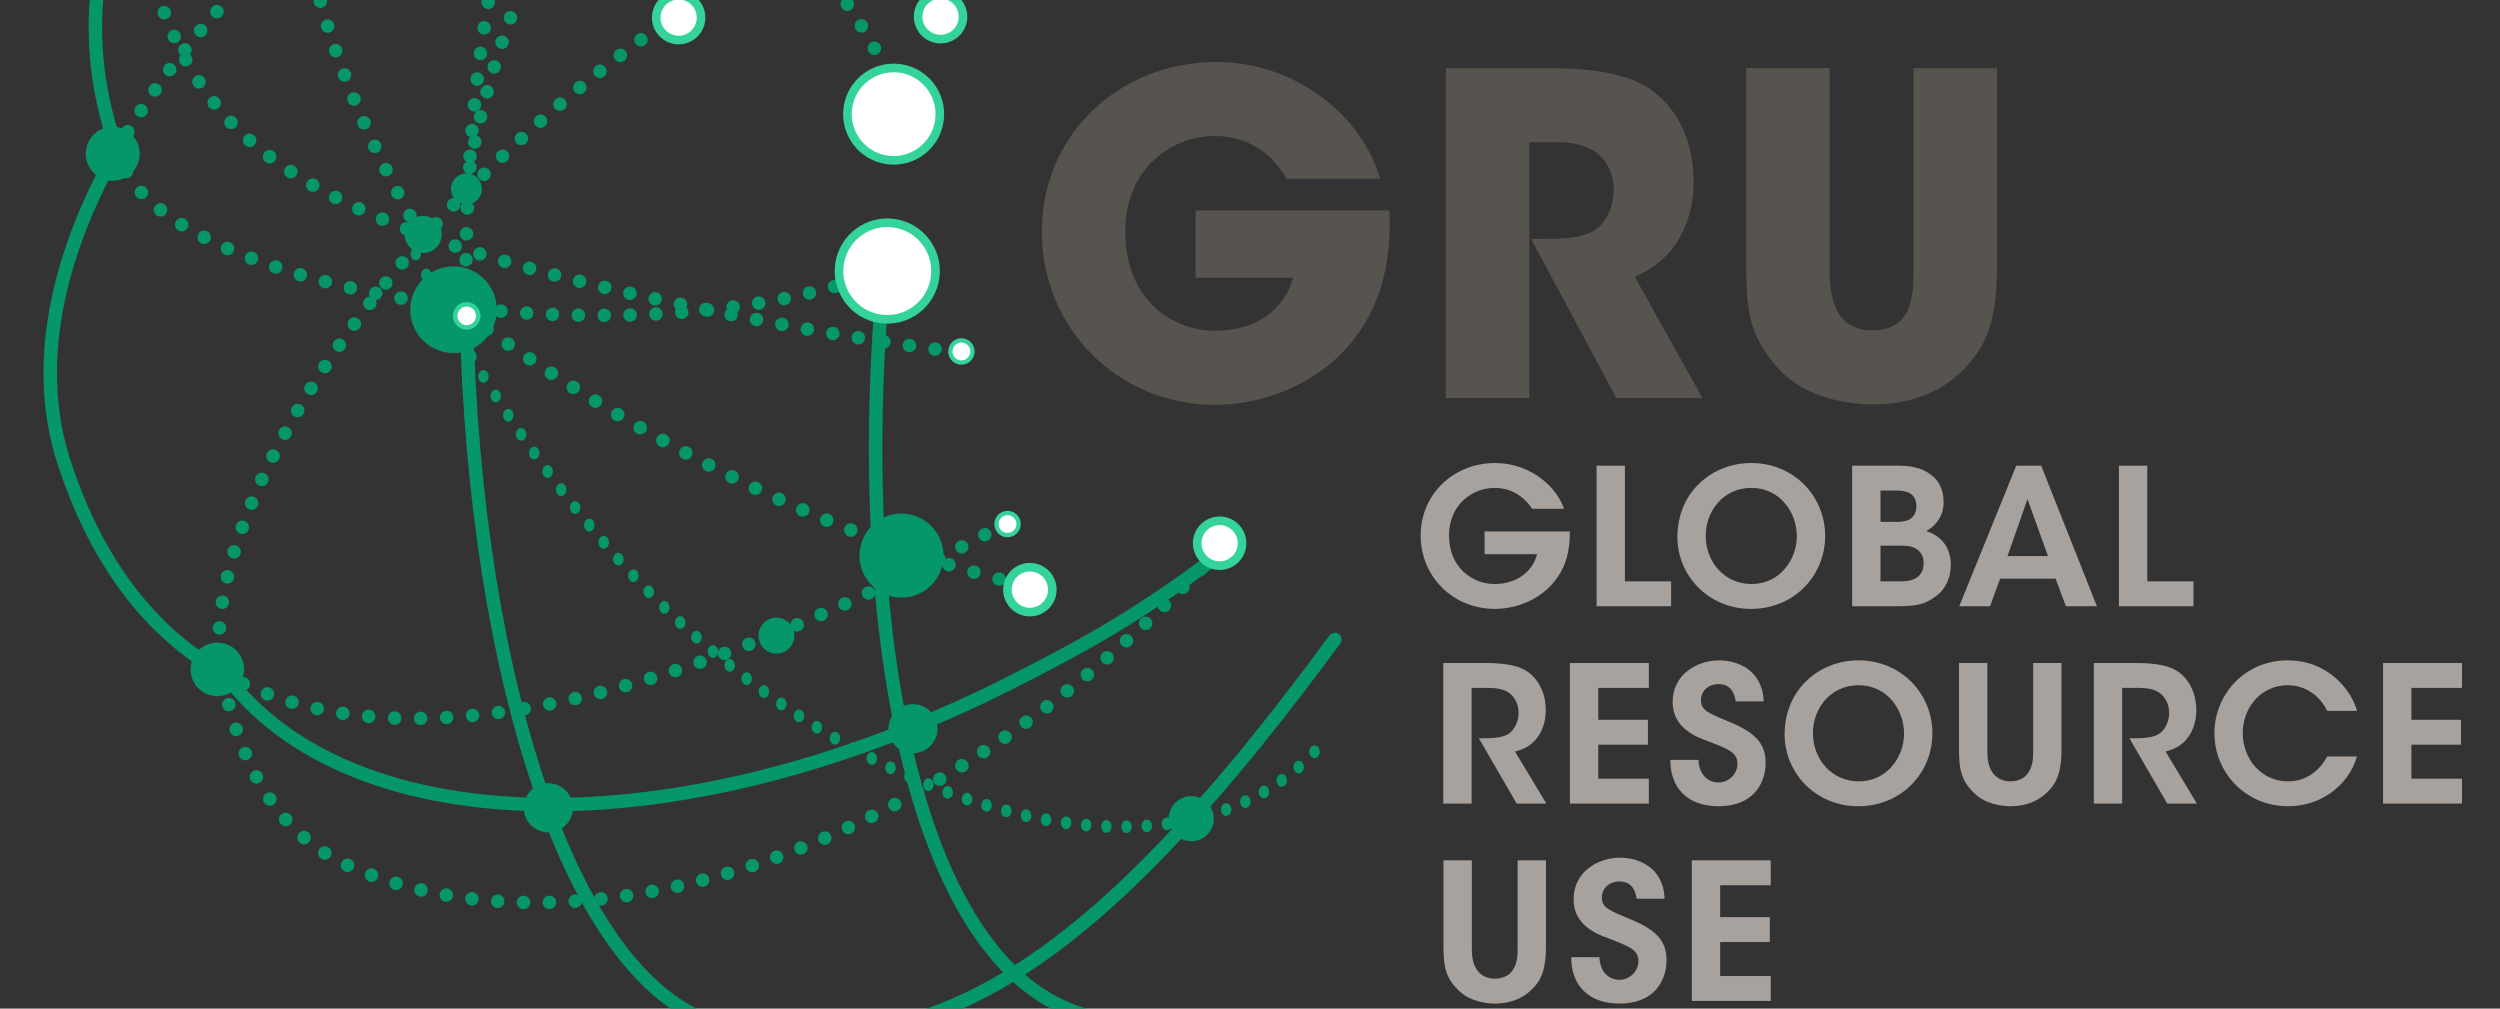 <?xml version="1.0" encoding="UTF-8" standalone="no"?>
<!DOCTYPE svg PUBLIC "-//W3C//DTD SVG 1.1//EN" "http://www.w3.org/Graphics/SVG/1.1/DTD/svg11.dtd">
<svg width="100%" height="100%" viewBox="0 0 580 234" version="1.1" xmlns="http://www.w3.org/2000/svg" xmlns:xlink="http://www.w3.org/1999/xlink" xml:space="preserve" xmlns:serif="http://www.serif.com/" style="fill-rule:evenodd;clip-rule:evenodd;stroke-linecap:round;stroke-linejoin:round;">
    <rect x="0" y="0" width="580" height="234" fill="#333333" stroke="none"/>
    <g transform="matrix(1,0,0,1,0,-156)">
        <g id="Artboard1" transform="matrix(0.923,0,0,0.968,-59.826,-34.372)">
            <rect x="64.784" y="35.517" width="627.29" height="421.501" style="fill:none;"/>
            <g id="Ebene-5" serif:id="Ebene 5" transform="matrix(4.512,0,0,4.305,-26.012,-15.025)">
                <g transform="matrix(-0.984,-0.181,-0.181,0.984,71.769,105.776)">
                    <clipPath id="_clip1">
                        <path d="M82.278,-110.901L-180.53,-120.934L-185.604,11.969L77.205,22.002L82.278,-110.901Z" clip-rule="nonzero"/>
                    </clipPath>
                    <g clip-path="url(#_clip1)">
                        <path d="M33.297,-40.865C41.382,-28.891 44.247,-17.165 42.048,-11.614C40.718,-8.254 38.249,-3.7 33.297,-2.461C22.471,0.252 6.205,-5.382 -7.043,-22.452C-8.591,-24.447 -10.104,-26.604 -11.556,-28.871" style="fill:none;fill-rule:nonzero;stroke:rgb(5,150,105);stroke-width:0.75px;stroke-dasharray:0,1.44;"/>
                    </g>
                </g>
                <g transform="matrix(0.99,0.143,-0.143,0.99,55.512,60.883)">
                    <path d="M0,-10.444C-0.478,-9.991 -0.945,-9.536 -1.401,-9.081C-4.36,-6.122 -6.961,-3.059 -9.202,0" style="fill:none;fill-rule:nonzero;stroke:rgb(5,150,105);stroke-width:0.75px;stroke-dasharray:0,1.44;"/>
                </g>
                <g transform="matrix(0.99,0.143,-0.143,0.99,51.03,89.754)">
                    <path d="M0,4.053C3.327,10.33 7.333,14.582 11.685,15.018L13.301,15.018C24.883,15.196 32.831,6.535 42.295,-11.143" style="fill:none;fill-rule:nonzero;stroke:rgb(5,150,105);stroke-width:0.75px;"/>
                </g>
                <g transform="matrix(0.16,0.987,0.987,-0.16,60.407,74.323)">
                    <clipPath id="_clip2">
                        <path d="M-99.206,-34.132L-20.538,216.827L106.373,177.044L27.705,-73.915L-99.206,-34.132Z" clip-rule="nonzero"/>
                    </clipPath>
                    <g clip-path="url(#_clip2)">
                        <path d="M-9.498,-12.931C0.019,-14.268 9.872,-14.368 17.605,-12.931" style="fill:none;fill-rule:nonzero;stroke:rgb(5,150,105);stroke-width:0.75px;stroke-linecap:butt;"/>
                    </g>
                </g>
                <g transform="matrix(0.365,-0.931,-0.931,-0.365,66.835,12.019)">
                    <clipPath id="_clip3">
                        <path d="M7.703,63.105L67.598,-192.984L-61.907,-223.273L-121.802,32.816L7.703,63.105Z" clip-rule="nonzero"/>
                    </clipPath>
                    <g clip-path="url(#_clip3)">
                        <path d="M-2.237,-39.132C-2.237,-39.132 -0.857,-36.198 1.448,-29.212C3.754,-22.224 2.155,-14.065 -2.237,-7.473C-9.145,2.891 -20.406,9.587 -43.973,4.076C-48.744,2.961 -53.804,1.287 -58.756,-0.772" style="fill:none;fill-rule:nonzero;stroke:rgb(5,150,105);stroke-width:0.75px;stroke-dasharray:0,1.44;"/>
                    </g>
                </g>
                <g transform="matrix(-0.931,-0.366,-0.366,0.931,61.402,70.801)">
                    <clipPath id="_clip4">
                        <path d="M79.541,-64.346L-176.494,-124.472L-206.9,5.005L49.135,65.132L79.541,-64.346Z" clip-rule="nonzero"/>
                    </clipPath>
                    <g clip-path="url(#_clip4)">
                        <path d="M39.43,-28.983C41.143,-27.999 42.369,-26.484 42.962,-24.319C44.611,-18.299 43.431,-15.125 39.43,-9.982C32.892,-1.576 26.658,1.273 -2.259,-4.434C-4.798,-4.936 -8.01,-5.66 -10.63,-6.342" style="fill:none;fill-rule:nonzero;stroke:rgb(5,150,105);stroke-width:0.75px;stroke-dasharray:0,1.44;"/>
                    </g>
                </g>
                <g transform="matrix(-0.689,-0.725,-0.725,0.689,61.404,35.306)">
                    <clipPath id="_clip5">
                        <path d="M73.563,-0.219L-133.025,-162.978L-215.333,-58.506L-8.745,104.253L73.563,-0.219Z" clip-rule="nonzero"/>
                    </clipPath>
                    <g clip-path="url(#_clip5)">
                        <path d="M-19.864,6.885C-11.424,3.765 -5.322,5.382 2.386,6.885" style="fill:none;fill-rule:nonzero;stroke:rgb(5,150,105);stroke-width:0.75px;stroke-dasharray:0,1.44;"/>
                    </g>
                </g>
                <g transform="matrix(0.99,0.143,-0.143,0.99,43.467,62.07)">
                    <path d="M0,0L0,0" style="fill:none;fill-rule:nonzero;stroke:rgb(111,191,84);stroke-width:0.75px;"/>
                </g>
                <g transform="matrix(0.813,0.143,-0.117,0.99,39.925,91.802)">
                    <path d="M0,-28.78C4.307,-23.467 9.665,-18.373 15.575,-14.235C32.963,-2.061 56.331,0 64.608,-10.473" style="fill:none;fill-rule:nonzero;stroke:rgb(5,150,105);stroke-width:0.71px;stroke-dasharray:0,1.37;"/>
                </g>
                <g transform="matrix(0.351,0.936,0.936,-0.351,46.206,46.641)">
                    <clipPath id="_clip6">
                        <path d="M-73.082,-10.323L53.518,220.201L170.095,156.179L43.494,-74.345L-73.082,-10.323Z" clip-rule="nonzero"/>
                    </clipPath>
                    <g clip-path="url(#_clip6)">
                        <path d="M-4.722,-7.98C0.352,-9.094 6.728,-9.065 13.487,-7.98" style="fill:none;fill-rule:nonzero;stroke:rgb(5,150,105);stroke-width:0.75px;stroke-dasharray:0,1.44;"/>
                    </g>
                </g>
                <g transform="matrix(0.99,0.143,-0.143,0.99,71.562,41.47)">
                    <path d="M0,-2.821C-7.105,-11.269 -29.855,-8.954 -33.242,-3.038C-34.945,-0.063 -34.946,3.952 -33.624,8.448" style="fill:none;fill-rule:nonzero;stroke:rgb(5,150,105);stroke-width:0.75px;stroke-linecap:butt;"/>
                </g>
                <g transform="matrix(-0.285,-0.959,-0.959,0.285,91.752,70.924)">
                    <clipPath id="_clip7">
                        <path d="M108.426,52.159L-1.739,-186.656L-122.508,-130.946L-12.344,107.87L108.426,52.159Z" clip-rule="nonzero"/>
                    </clipPath>
                    <g clip-path="url(#_clip7)">
                        <path d="M-30.661,19.622C-26.202,29.294 -5.91,26.99 12.559,19.622" style="fill:none;fill-rule:nonzero;stroke:rgb(5,150,105);stroke-width:0.75px;"/>
                    </g>
                </g>
                <g transform="matrix(0.99,0.143,-0.143,0.99,44.935,65.762)">
                    <path d="M0,0L0,0" style="fill:none;fill-rule:nonzero;stroke:rgb(111,191,84);stroke-width:0.75px;"/>
                </g>
                <g transform="matrix(0.99,0.143,-0.143,0.99,44.595,76.994)">
                    <path d="M0,-10.464C8.399,-5.913 18.284,-2.286 27.264,-0.703C28.945,-0.405 30.611,-0.173 32.256,0" style="fill:none;fill-rule:nonzero;stroke:rgb(5,150,105);stroke-width:0.75px;stroke-dasharray:0,1.45;"/>
                </g>
                <g transform="matrix(0.99,0.143,-0.143,0.99,77.224,81.782)">
                    <path d="M0,0L0,0" style="fill:none;fill-rule:nonzero;stroke:rgb(111,191,84);stroke-width:0.75px;"/>
                </g>
                <g transform="matrix(0.99,0.143,-0.143,0.99,72.192,49.467)">
                    <path d="M0,0L0,0" style="fill:none;fill-rule:nonzero;stroke:rgb(111,191,84);stroke-width:0.75px;"/>
                </g>
                <g transform="matrix(0.363,-0.932,-0.932,-0.363,60.92,55.32)">
                    <clipPath id="_clip8">
                        <path d="M50.302,73.305L109.77,-182.883L-19.786,-212.956L-79.254,43.232L50.302,73.305Z" clip-rule="nonzero"/>
                    </clipPath>
                    <g clip-path="url(#_clip8)">
                        <path d="M-9.667,12.168C-2.064,13.933 6.856,13.688 15.316,12.168" style="fill:none;fill-rule:nonzero;stroke:rgb(5,150,105);stroke-width:0.75px;stroke-dasharray:0,1.44;"/>
                    </g>
                </g>
                <g transform="matrix(0.99,0.143,-0.143,0.99,33.551,12.75)">
                    <path d="M0,46.028C-5.568,36.503 -1.952,26.684 3.033,18.162C8.366,9.049 16.826,0 27.171,0.507C34.076,0.845 36.777,3.517 38.799,9.135" style="fill:none;fill-rule:nonzero;stroke:rgb(5,150,105);stroke-width:0.75px;stroke-linecap:butt;"/>
                </g>
                <g transform="matrix(-0.91,-0.414,-0.414,0.91,28.38,56.092)">
                    <clipPath id="_clip9">
                        <path d="M46.669,-60.353L-205.846,-133.872L-243.025,-6.174L9.49,67.344L46.669,-60.353Z" clip-rule="nonzero"/>
                    </clipPath>
                    <g clip-path="url(#_clip9)">
                        <path d="M-18.228,2.6C-10.001,4.93 -2.412,5.237 0.371,2.6" style="fill:none;fill-rule:nonzero;stroke:rgb(5,150,105);stroke-width:0.75px;stroke-dasharray:0,1.44;"/>
                    </g>
                </g>
                <g transform="matrix(-0.998,0.07,0.07,0.998,44.37,68.739)">
                    <clipPath id="_clip10">
                        <path d="M27.346,-89.028L-229.694,-33.354L-201.539,96.632L55.5,40.957L27.346,-89.028Z" clip-rule="nonzero"/>
                    </clipPath>
                    <g clip-path="url(#_clip10)">
                        <path d="M-25.227,-2.76C-17.932,-0.498 -8.062,-0.891 0.283,-2.76" style="fill:none;fill-rule:nonzero;stroke:rgb(5,150,105);stroke-width:0.75px;stroke-dasharray:0,1.44;"/>
                    </g>
                </g>
                <g transform="matrix(0.99,0.143,-0.143,0.99,26.551,57.699)">
                    <path d="M0,0L0,0" style="fill:none;fill-rule:nonzero;stroke:rgb(111,191,84);stroke-width:0.75px;"/>
                </g>
                <g transform="matrix(0.643,-0.766,-0.766,-0.643,34.172,57.84)">
                    <clipPath id="_clip11">
                        <path d="M43.224,66.716L181.827,-156.797L68.796,-226.889L-69.807,-3.376L43.224,66.716Z" clip-rule="nonzero"/>
                    </clipPath>
                    <g clip-path="url(#_clip11)">
                        <path d="M-3.429,6.161C1.035,6.848 5.989,6.835 11.07,6.161" style="fill:none;fill-rule:nonzero;stroke:rgb(5,150,105);stroke-width:0.75px;stroke-dasharray:0,1.39;"/>
                    </g>
                </g>
                <g transform="matrix(0.99,0.143,-0.143,0.99,36.386,59.12)">
                    <path d="M0,27.741C-4.065,26.114 -7.62,22.864 -10.309,17.412C-12.751,12.459 -12.363,6.318 -9.937,0" style="fill:none;fill-rule:nonzero;stroke:rgb(5,150,105);stroke-width:0.75px;"/>
                </g>
                <g transform="matrix(0.99,0.143,-0.143,0.99,76.276,78.243)">
                    <path d="M0,0L0,0" style="fill:none;fill-rule:nonzero;stroke:rgb(111,191,84);stroke-width:0.75px;"/>
                </g>
                <g transform="matrix(-0.982,0.187,0.187,0.982,35.595,97.783)">
                    <clipPath id="_clip12">
                        <path d="M2.561,-118.526L-246.085,-32.83L-202.748,92.912L45.898,7.215L2.561,-118.526Z" clip-rule="nonzero"/>
                    </clipPath>
                    <g clip-path="url(#_clip12)">
                        <path d="M-42.24,-11.142C-28.515,-6.873 -9.698,-3.089 0.464,-11.142" style="fill:none;fill-rule:nonzero;stroke:rgb(5,150,105);stroke-width:0.75px;stroke-dasharray:0,1.45;"/>
                    </g>
                </g>
                <g transform="matrix(0.99,0.143,-0.143,0.99,32.417,86.576)">
                    <path d="M0,0L0,0" style="fill:none;fill-rule:nonzero;stroke:rgb(111,191,84);stroke-width:0.75px;"/>
                </g>
                <g transform="matrix(0.99,0.143,-0.143,0.99,32.575,81.489)">
                    <path d="M0,4.235C7.634,13.465 26.427,11.807 44.127,-0.585C48.268,-3.484 50.645,-5.339 54.581,-9.23" style="fill:none;fill-rule:nonzero;stroke:rgb(5,150,105);stroke-width:0.75px;"/>
                </g>
                <g transform="matrix(0.143,-0.99,-0.99,-0.143,72.706,48.865)">
                    <path d="M-1.249,-1.249C-1.939,-1.249 -2.498,-0.69 -2.498,0C-2.498,0.689 -1.939,1.249 -1.249,1.249C-0.561,1.249 0,0.689 0,0C0,-0.69 -0.561,-1.249 -1.249,-1.249" style="fill:white;fill-rule:nonzero;"/>
                </g>
                <g transform="matrix(0.143,-0.99,-0.99,-0.143,72.706,48.865)">
                    <circle cx="-1.249" cy="0" r="1.249" style="fill:none;stroke:rgb(52,211,153);stroke-width:0.48px;stroke-linecap:butt;stroke-linejoin:miter;stroke-miterlimit:10;"/>
                </g>
                <g transform="matrix(0.143,-0.99,-0.99,-0.143,58.115,48.919)">
                    <path d="M-1.248,-1.248C-1.936,-1.248 -2.496,-0.69 -2.496,-0.001C-2.496,0.69 -1.936,1.248 -1.248,1.248C-0.559,1.248 0,0.69 0,-0.001C0,-0.69 -0.559,-1.248 -1.248,-1.248" style="fill:white;fill-rule:nonzero;"/>
                </g>
                <g transform="matrix(0.143,-0.99,-0.99,-0.143,58.115,48.919)">
                    <circle cx="-1.248" cy="0" r="1.248" style="fill:none;stroke:rgb(52,211,153);stroke-width:0.48px;stroke-linecap:butt;stroke-linejoin:miter;stroke-miterlimit:10;"/>
                </g>
                <g transform="matrix(0.143,-0.99,-0.99,-0.143,69.943,61.601)">
                    <path d="M-2.688,-2.687C-4.171,-2.687 -5.375,-1.484 -5.375,0.001C-5.375,1.485 -4.171,2.688 -2.688,2.688C-1.203,2.688 0,1.485 0,0.001C0,-1.484 -1.203,-2.687 -2.688,-2.687" style="fill:white;fill-rule:nonzero;"/>
                </g>
                <g transform="matrix(0.143,-0.99,-0.99,-0.143,69.943,61.601)">
                    <circle cx="-2.688" cy="0" r="2.688" style="fill:none;stroke:rgb(52,211,153);stroke-width:0.48px;stroke-linecap:butt;stroke-linejoin:miter;stroke-miterlimit:10;"/>
                </g>
                <g transform="matrix(0.143,-0.99,-0.99,-0.143,77.684,80.764)">
                    <path d="M-1.251,-1.247C-1.939,-1.247 -2.498,-0.688 -2.498,0.002C-2.498,0.691 -1.939,1.251 -1.251,1.251C-0.56,1.251 0,0.691 0,0.002C0,-0.688 -0.56,-1.247 -1.251,-1.247" style="fill:white;fill-rule:nonzero;"/>
                </g>
                <g transform="matrix(0.143,-0.99,-0.99,-0.143,77.684,80.764)">
                    <circle cx="-1.249" cy="0.002" r="1.249" style="fill:none;stroke:rgb(52,211,153);stroke-width:0.48px;stroke-linecap:butt;stroke-linejoin:miter;stroke-miterlimit:10;"/>
                </g>
                <g transform="matrix(0.143,-0.99,-0.99,-0.143,88.251,78.179)">
                    <path d="M-1.248,-1.25C-1.937,-1.25 -2.497,-0.69 -2.497,-0.002C-2.497,0.688 -1.937,1.248 -1.248,1.248C-0.559,1.248 -0.001,0.688 -0.001,-0.002C-0.001,-0.69 -0.559,-1.25 -1.248,-1.25" style="fill:white;fill-rule:nonzero;stroke:rgb(5,150,105);stroke-width:0.24px;stroke-linecap:butt;stroke-miterlimit:2;"/>
                </g>
                <g transform="matrix(0.143,-0.99,-0.99,-0.143,88.251,78.179)">
                    <ellipse cx="-1.249" cy="-0.001" rx="1.248" ry="1.249" style="fill:none;stroke:rgb(52,211,153);stroke-width:0.48px;stroke-linecap:butt;stroke-linejoin:miter;stroke-miterlimit:10;"/>
                </g>
                <g transform="matrix(0.143,-0.99,-0.99,-0.143,70.281,52.981)">
                    <path d="M-2.573,-2.573C-3.993,-2.573 -5.144,-1.422 -5.144,-0.002C-5.144,1.42 -3.993,2.573 -2.573,2.573C-1.152,2.573 -0.002,1.42 -0.002,-0.002C-0.002,-1.422 -1.152,-2.573 -2.573,-2.573" style="fill:white;fill-rule:nonzero;"/>
                </g>
                <g transform="matrix(0.143,-0.99,-0.99,-0.143,70.281,52.981)">
                    <ellipse cx="-2.573" cy="0" rx="2.571" ry="2.573" style="fill:none;stroke:rgb(52,211,153);stroke-width:0.48px;stroke-linecap:butt;stroke-linejoin:miter;stroke-miterlimit:10;"/>
                </g>
                <g transform="matrix(0.143,-0.99,-0.99,-0.143,76.346,77.74)">
                    <path d="M-0.615,-0.615C-0.956,-0.615 -1.232,-0.341 -1.232,-0C-1.232,0.34 -0.956,0.615 -0.615,0.615C-0.276,0.615 0.001,0.34 0.001,-0C0.001,-0.341 -0.276,-0.615 -0.615,-0.615" style="fill:white;fill-rule:nonzero;"/>
                </g>
                <g transform="matrix(0.143,-0.99,-0.99,-0.143,76.346,77.74)">
                    <ellipse cx="-0.615" cy="0" rx="0.616" ry="0.615" style="fill:none;stroke:rgb(52,211,153);stroke-width:0.24px;stroke-linecap:butt;stroke-linejoin:miter;stroke-miterlimit:10;"/>
                </g>
                <g transform="matrix(0.143,-0.99,-0.99,-0.143,73.778,68.132)">
                    <path d="M-0.615,-0.615C-0.956,-0.615 -1.231,-0.341 -1.231,-0.001C-1.231,0.34 -0.956,0.615 -0.615,0.615C-0.276,0.615 0.001,0.34 0.001,-0.001C0.001,-0.341 -0.276,-0.615 -0.615,-0.615" style="fill:white;fill-rule:nonzero;"/>
                </g>
                <g transform="matrix(0.143,-0.99,-0.99,-0.143,73.778,68.132)">
                    <ellipse cx="-0.615" cy="0" rx="0.616" ry="0.615" style="fill:none;stroke:rgb(52,211,153);stroke-width:0.24px;stroke-linecap:butt;stroke-linejoin:miter;stroke-miterlimit:10;"/>
                </g>
                <g transform="matrix(-0.347,0.938,0.938,0.347,46.688,64.375)">
                    <clipPath id="_clip13">
                        <path d="M-64.996,-62.214L-120.009,194.968L10.049,222.788L65.062,-34.393L-64.996,-62.214Z" clip-rule="nonzero"/>
                    </clipPath>
                    <g clip-path="url(#_clip13)">
                        <path d="M2.361,-2.916C1.028,-2.914 -0.053,-1.837 -0.052,-0.504C-0.048,0.829 1.028,1.91 2.361,1.908C3.696,1.908 4.772,0.829 4.773,-0.504C4.779,-1.835 3.694,-2.916 2.361,-2.916" style="fill:rgb(5,150,105);fill-rule:nonzero;"/>
                    </g>
                </g>
                <g transform="matrix(-0.346,0.938,0.938,0.346,46.575,58.959)">
                    <clipPath id="_clip14">
                        <path d="M-60.019,-60.166L-114.76,197.074L15.327,224.757L70.068,-32.483L-60.019,-60.166Z" clip-rule="nonzero"/>
                    </clipPath>
                    <g clip-path="url(#_clip14)">
                        <path d="M0.844,-1.042C0.367,-1.041 -0.02,-0.656 -0.019,-0.18C-0.017,0.297 0.369,0.684 0.844,0.683C1.323,0.683 1.707,0.296 1.706,-0.18C1.708,-0.657 1.319,-1.043 0.844,-1.042" style="fill:rgb(5,150,105);fill-rule:nonzero;"/>
                    </g>
                </g>
                <g transform="matrix(-0.347,0.938,0.938,0.347,44.26,61.352)">
                    <clipPath id="_clip15">
                        <path d="M-62.993,-58.898L-118.047,198.276L12.006,226.117L67.06,-31.057L-62.993,-58.898Z" clip-rule="nonzero"/>
                    </clipPath>
                    <g clip-path="url(#_clip15)">
                        <path d="M1.011,-1.248C0.44,-1.249 -0.022,-0.787 -0.021,-0.216C-0.019,0.354 0.44,0.817 1.011,0.815C1.582,0.816 2.042,0.354 2.044,-0.216C2.045,-0.786 1.581,-1.248 1.011,-1.248" style="fill:rgb(5,150,105);fill-rule:nonzero;"/>
                    </g>
                </g>
                <g transform="matrix(-0.347,0.938,0.938,0.347,27.214,56.464)">
                    <clipPath id="_clip16">
                        <path d="M-64.341,-41.191L-119.298,216.003L10.766,243.795L65.723,-13.399L-64.341,-41.191Z" clip-rule="nonzero"/>
                    </clipPath>
                    <g clip-path="url(#_clip16)">
                        <path d="M1.47,-1.815C0.639,-1.816 -0.034,-1.144 -0.034,-0.314C-0.031,0.517 0.64,1.19 1.47,1.19C2.303,1.191 2.973,0.517 2.972,-0.314C2.976,-1.143 2.301,-1.816 1.47,-1.815" style="fill:rgb(5,150,105);fill-rule:nonzero;"/>
                    </g>
                </g>
                <g transform="matrix(-0.347,0.938,0.938,0.347,33.039,85.178)">
                    <clipPath id="_clip17">
                        <path d="M-89.261,-56.601L-144.192,200.598L-14.125,228.377L40.806,-28.822L-89.261,-56.601Z" clip-rule="nonzero"/>
                    </clipPath>
                    <g clip-path="url(#_clip17)">
                        <path d="M1.459,-1.803C0.636,-1.802 -0.033,-1.136 -0.031,-0.312C-0.03,0.513 0.636,1.181 1.459,1.179C2.286,1.181 2.952,0.511 2.951,-0.312C2.955,-1.135 2.284,-1.804 1.459,-1.803" style="fill:rgb(5,150,105);fill-rule:nonzero;"/>
                    </g>
                </g>
                <g transform="matrix(-0.347,0.938,0.938,0.347,63.923,83.715)">
                    <clipPath id="_clip18">
                        <path d="M-77.173,-85.073L-132.135,172.119L-2.072,199.914L52.89,-57.279L-77.173,-85.073Z" clip-rule="nonzero"/>
                    </clipPath>
                    <g clip-path="url(#_clip18)">
                        <path d="M0.978,-1.211C0.427,-1.209 -0.02,-0.763 -0.021,-0.211C-0.018,0.342 0.427,0.79 0.978,0.789C1.533,0.789 1.979,0.341 1.979,-0.211C1.981,-0.763 1.531,-1.21 0.978,-1.211" style="fill:rgb(5,150,105);fill-rule:nonzero;"/>
                    </g>
                </g>
                <g transform="matrix(-0.347,0.938,0.938,0.347,51.409,92.991)">
                    <clipPath id="_clip19">
                        <path d="M-90.179,-76.59L-145.252,180.579L-15.201,208.43L39.872,-48.739L-90.179,-76.59Z" clip-rule="nonzero"/>
                    </clipPath>
                    <g clip-path="url(#_clip19)">
                        <path d="M1.337,-1.651C0.582,-1.651 -0.03,-1.042 -0.03,-0.286C-0.028,0.47 0.582,1.082 1.337,1.081C2.095,1.082 2.702,0.47 2.704,-0.284C2.706,-1.039 2.092,-1.652 1.337,-1.651" style="fill:rgb(5,150,105);fill-rule:nonzero;"/>
                    </g>
                </g>
                <g transform="matrix(-0.346,0.938,0.938,0.346,71.721,88.583)">
                    <clipPath id="_clip20">
                        <path d="M-79.069,-94.046L-133.938,163.166L-3.865,190.914L51.005,-66.299L-79.069,-94.046Z" clip-rule="nonzero"/>
                    </clipPath>
                    <g clip-path="url(#_clip20)">
                        <path d="M1.337,-1.652C0.582,-1.651 -0.03,-1.04 -0.029,-0.285C-0.027,0.471 0.584,1.083 1.337,1.081C2.094,1.082 2.703,0.468 2.705,-0.285C2.706,-1.04 2.091,-1.652 1.337,-1.652" style="fill:rgb(5,150,105);fill-rule:nonzero;"/>
                    </g>
                </g>
                <g transform="matrix(-0.346,0.938,0.938,0.346,87.163,93.692)">
                    <clipPath id="_clip21">
                        <path d="M-78.562,-110.268L-133.317,146.969L-3.232,174.66L51.524,-82.577L-78.562,-110.268Z" clip-rule="nonzero"/>
                    </clipPath>
                    <g clip-path="url(#_clip21)">
                        <path d="M1.229,-1.517C0.534,-1.517 -0.029,-0.954 -0.027,-0.261C-0.025,0.434 0.536,0.997 1.229,0.995C1.926,0.995 2.486,0.431 2.483,-0.263C2.488,-0.956 1.923,-1.519 1.229,-1.517" style="fill:rgb(5,150,105);fill-rule:nonzero;"/>
                    </g>
                </g>
                <g transform="matrix(-0.347,0.938,0.938,0.347,71.602,78.126)">
                    <clipPath id="_clip22">
                        <path d="M-69.273,-90.334L-124.221,166.862L5.843,194.649L60.792,-62.546L-69.273,-90.334Z" clip-rule="nonzero"/>
                    </clipPath>
                    <g clip-path="url(#_clip22)">
                        <path d="M2.289,-2.826C0.996,-2.825 -0.051,-1.781 -0.051,-0.49C-0.047,0.805 0.998,1.853 2.289,1.85C3.584,1.851 4.627,0.802 4.626,-0.488C4.632,-1.78 3.579,-2.828 2.289,-2.826" style="fill:rgb(5,150,105);fill-rule:nonzero;"/>
                    </g>
                </g>
                <g transform="matrix(0.99,0.143,-0.143,0.99,103.309,46.768)">
                    <path d="M0,-0.017C0,-0.749 0.186,-1.279 0.557,-1.609C0.929,-1.938 1.389,-2.102 1.938,-2.102C2.205,-2.102 2.458,-2.063 2.695,-1.984C2.934,-1.904 3.14,-1.779 3.317,-1.609C3.495,-1.437 3.634,-1.221 3.738,-0.959C3.842,-0.698 3.894,-0.383 3.894,-0.017C3.894,0.689 3.701,1.215 3.317,1.563C2.934,1.911 2.474,2.085 1.938,2.085C1.389,2.085 0.929,1.914 0.557,1.573C0.186,1.231 0,0.702 0,-0.017" style="fill:rgb(5,150,105);fill-rule:nonzero;"/>
                </g>
            </g>
            <g id="text" transform="matrix(4.512,0,0,4.305,-26.012,-15.025)">
                <g transform="matrix(0.143,-0.99,-0.99,-0.143,46.221,66.122)">
                    <path d="M-0.643,-0.643C-0.997,-0.643 -1.285,-0.355 -1.285,0.001C-1.285,0.356 -0.997,0.643 -0.643,0.643C-0.289,0.643 0.001,0.356 0.001,0.001C0.001,-0.355 -0.289,-0.643 -0.643,-0.643" style="fill:white;fill-rule:nonzero;"/>
                </g>
                <g transform="matrix(0.143,-0.99,-0.99,-0.143,46.221,66.122)">
                    <ellipse cx="-0.642" cy="0" rx="0.643" ry="0.643" style="fill:none;stroke:rgb(52,211,153);stroke-width:0.25px;stroke-linecap:butt;stroke-linejoin:miter;stroke-miterlimit:10;"/>
                </g>
            </g>
            <g transform="matrix(4.625,0,0,4.452,-50.581,-11.162)">
                <g transform="matrix(24,0,0,24,80.73,68.114)">
                    <path d="M0.801,-0.492C0.76,-0.635 0.608,-0.754 0.431,-0.754C0.213,-0.754 0.035,-0.594 0.035,-0.373C0.035,-0.16 0.204,0.015 0.428,0.015C0.55,0.015 0.716,-0.046 0.788,-0.209C0.82,-0.281 0.826,-0.368 0.822,-0.421L0.383,-0.421L0.383,-0.27L0.604,-0.27C0.594,-0.234 0.573,-0.204 0.543,-0.184C0.513,-0.163 0.474,-0.151 0.427,-0.151C0.334,-0.151 0.224,-0.218 0.224,-0.373C0.224,-0.519 0.333,-0.588 0.426,-0.588C0.478,-0.588 0.519,-0.569 0.55,-0.542C0.566,-0.527 0.579,-0.51 0.589,-0.492L0.801,-0.492Z" style="fill:rgb(87,83,78);fill-rule:nonzero;"/>
                </g>
                <g transform="matrix(24,0,0,24,101.922,68.114)">
                    <path d="M0.067,-0L0.256,-0L0.256,-0.574L0.326,-0.574C0.352,-0.574 0.382,-0.567 0.403,-0.554C0.428,-0.538 0.447,-0.507 0.447,-0.468C0.447,-0.427 0.428,-0.392 0.405,-0.377C0.38,-0.361 0.339,-0.357 0.291,-0.357L0.26,-0.357L0.453,-0L0.648,-0L0.495,-0.272C0.53,-0.287 0.566,-0.312 0.591,-0.351C0.612,-0.384 0.628,-0.428 0.628,-0.485C0.628,-0.566 0.6,-0.639 0.538,-0.687C0.497,-0.719 0.425,-0.74 0.309,-0.74L0.067,-0.74L0.067,-0Z" style="fill:rgb(87,83,78);fill-rule:nonzero;"/>
                </g>
                <g transform="matrix(24,0,0,24,118.29,68.114)">
                    <path d="M0.065,-0.74L0.065,-0.293C0.065,-0.184 0.078,-0.132 0.139,-0.065C0.2,0.001 0.298,0.014 0.352,0.014C0.444,0.014 0.511,-0.017 0.559,-0.066C0.606,-0.114 0.633,-0.169 0.633,-0.293L0.633,-0.74L0.444,-0.74L0.444,-0.293C0.444,-0.264 0.444,-0.228 0.432,-0.2C0.421,-0.173 0.397,-0.152 0.35,-0.152C0.304,-0.152 0.28,-0.175 0.267,-0.204C0.255,-0.233 0.254,-0.268 0.254,-0.293L0.254,-0.74L0.065,-0.74Z" style="fill:rgb(87,83,78);fill-rule:nonzero;"/>
                </g>
            </g>
            <g transform="matrix(0.379,0,0,0.361,248.306,325.754)">
                <g transform="matrix(126.117,0,0,126.117,453.392,44.901)">
                    <path d="M0.791,-0.513C0.743,-0.648 0.596,-0.754 0.429,-0.754C0.213,-0.754 0.037,-0.593 0.037,-0.372C0.037,-0.157 0.206,0.014 0.427,0.014C0.56,0.014 0.719,-0.054 0.788,-0.208C0.816,-0.27 0.823,-0.345 0.821,-0.394L0.373,-0.394L0.373,-0.274L0.649,-0.274C0.638,-0.23 0.612,-0.19 0.573,-0.162C0.535,-0.134 0.485,-0.117 0.426,-0.117C0.308,-0.117 0.186,-0.205 0.186,-0.372C0.186,-0.533 0.307,-0.623 0.426,-0.623C0.483,-0.623 0.53,-0.604 0.568,-0.574C0.59,-0.557 0.608,-0.536 0.623,-0.513L0.791,-0.513Z" style="fill:rgb(168,162,158);fill-rule:nonzero;"/>
                </g>
                <g transform="matrix(126.117,0,0,126.117,565.51,44.901)">
                    <path d="M0.073,-0L0.465,-0L0.465,-0.131L0.222,-0.131L0.222,-0.74L0.073,-0.74L0.073,-0Z" style="fill:rgb(168,162,158);fill-rule:nonzero;"/>
                </g>
                <g transform="matrix(126.117,0,0,126.117,623.65,44.901)">
                    <path d="M0.037,-0.363C0.037,-0.165 0.197,0.014 0.424,0.014C0.65,0.014 0.814,-0.16 0.814,-0.37C0.814,-0.58 0.649,-0.754 0.425,-0.754C0.219,-0.754 0.037,-0.601 0.037,-0.364L0.037,-0.363ZM0.186,-0.371C0.186,-0.501 0.278,-0.623 0.426,-0.623C0.577,-0.623 0.665,-0.493 0.665,-0.369C0.665,-0.247 0.577,-0.117 0.427,-0.117C0.283,-0.117 0.186,-0.235 0.186,-0.37L0.186,-0.371Z" style="fill:rgb(168,162,158);fill-rule:nonzero;"/>
                </g>
                <g transform="matrix(126.117,0,0,126.117,735.389,44.901)">
                    <path d="M0.07,-0L0.298,-0C0.403,-0 0.45,-0.007 0.509,-0.052C0.561,-0.088 0.589,-0.151 0.589,-0.218C0.589,-0.25 0.584,-0.354 0.46,-0.396C0.516,-0.427 0.551,-0.48 0.551,-0.548C0.551,-0.609 0.529,-0.663 0.479,-0.696C0.441,-0.725 0.385,-0.74 0.313,-0.74L0.07,-0.74L0.07,-0ZM0.219,-0.609L0.301,-0.609C0.328,-0.609 0.35,-0.606 0.367,-0.598C0.388,-0.589 0.408,-0.566 0.408,-0.528C0.408,-0.493 0.395,-0.469 0.366,-0.454C0.347,-0.446 0.323,-0.444 0.302,-0.444L0.219,-0.444L0.219,-0.609ZM0.219,-0.319L0.319,-0.319C0.345,-0.319 0.37,-0.319 0.394,-0.309C0.424,-0.296 0.446,-0.27 0.446,-0.227C0.446,-0.18 0.423,-0.155 0.393,-0.142C0.37,-0.132 0.343,-0.131 0.324,-0.131L0.219,-0.131L0.219,-0.319Z" style="fill:rgb(168,162,158);fill-rule:nonzero;"/>
                </g>
                <g transform="matrix(126.117,0,0,126.117,814.212,44.901)">
                    <path d="M0.223,-0.145L0.515,-0.145L0.569,-0L0.732,-0L0.439,-0.74L0.308,-0.74L0.008,-0L0.17,-0L0.223,-0.145ZM0.475,-0.264L0.262,-0.264L0.367,-0.564L0.475,-0.264Z" style="fill:rgb(168,162,158);fill-rule:nonzero;"/>
                </g>
                <g transform="matrix(126.117,0,0,126.117,911.952,44.901)">
                    <path d="M0.073,-0L0.465,-0L0.465,-0.131L0.222,-0.131L0.222,-0.74L0.073,-0.74L0.073,-0Z" style="fill:rgb(168,162,158);fill-rule:nonzero;"/>
                </g>
                <g transform="matrix(126.117,0,0,126.117,464.604,175.914)">
                    <path d="M0.067,-0L0.216,-0L0.216,-0.609L0.303,-0.609C0.345,-0.609 0.381,-0.603 0.408,-0.586C0.441,-0.565 0.463,-0.524 0.463,-0.479C0.463,-0.434 0.445,-0.395 0.416,-0.371C0.385,-0.347 0.332,-0.344 0.283,-0.344L0.254,-0.344L0.453,-0L0.609,-0L0.444,-0.274C0.492,-0.286 0.534,-0.307 0.566,-0.354C0.591,-0.39 0.606,-0.438 0.606,-0.492C0.606,-0.574 0.573,-0.649 0.512,-0.693C0.472,-0.722 0.406,-0.74 0.291,-0.74L0.067,-0.74L0.067,-0Z" style="fill:rgb(168,162,158);fill-rule:nonzero;"/>
                </g>
                <g transform="matrix(126.117,0,0,126.117,548.219,175.914)">
                    <path d="M0.07,-0L0.485,-0L0.485,-0.131L0.219,-0.131L0.219,-0.31L0.48,-0.31L0.48,-0.441L0.219,-0.441L0.219,-0.609L0.485,-0.609L0.485,-0.74L0.07,-0.74L0.07,-0Z" style="fill:rgb(168,162,158);fill-rule:nonzero;"/>
                </g>
                <g transform="matrix(126.117,0,0,126.117,619.853,175.914)">
                    <path d="M0.03,-0.23C0.029,-0.087 0.116,0.014 0.284,0.014C0.458,0.014 0.531,-0.097 0.531,-0.216C0.531,-0.321 0.468,-0.375 0.355,-0.424C0.23,-0.476 0.19,-0.49 0.191,-0.545C0.191,-0.595 0.233,-0.629 0.282,-0.629C0.355,-0.629 0.368,-0.572 0.374,-0.538L0.521,-0.538C0.515,-0.702 0.385,-0.754 0.287,-0.754C0.167,-0.754 0.042,-0.677 0.042,-0.535C0.042,-0.395 0.171,-0.349 0.227,-0.329C0.33,-0.288 0.383,-0.272 0.383,-0.209C0.383,-0.157 0.339,-0.111 0.282,-0.111C0.25,-0.111 0.183,-0.13 0.178,-0.23L0.03,-0.23Z" style="fill:rgb(168,162,158);fill-rule:nonzero;"/>
                </g>
                <g transform="matrix(126.117,0,0,126.117,694.767,175.914)">
                    <path d="M0.037,-0.363C0.037,-0.165 0.197,0.014 0.424,0.014C0.65,0.014 0.814,-0.16 0.814,-0.37C0.814,-0.58 0.649,-0.754 0.425,-0.754C0.219,-0.754 0.037,-0.601 0.037,-0.364L0.037,-0.363ZM0.186,-0.371C0.186,-0.501 0.278,-0.623 0.426,-0.623C0.577,-0.623 0.665,-0.493 0.665,-0.369C0.665,-0.247 0.577,-0.117 0.427,-0.117C0.283,-0.117 0.186,-0.235 0.186,-0.37L0.186,-0.371Z" style="fill:rgb(168,162,158);fill-rule:nonzero;"/>
                </g>
                <g transform="matrix(126.117,0,0,126.117,806.506,175.914)">
                    <path d="M0.068,-0.74L0.068,-0.285C0.068,-0.186 0.078,-0.122 0.146,-0.057C0.201,-0 0.286,0.014 0.339,0.014C0.421,0.014 0.484,-0.014 0.529,-0.057C0.586,-0.109 0.607,-0.175 0.607,-0.285L0.607,-0.74L0.458,-0.74L0.458,-0.285C0.458,-0.245 0.458,-0.206 0.437,-0.17C0.421,-0.14 0.388,-0.117 0.338,-0.117C0.289,-0.117 0.256,-0.141 0.238,-0.173C0.218,-0.21 0.217,-0.248 0.217,-0.285L0.217,-0.74L0.068,-0.74Z" style="fill:rgb(168,162,158);fill-rule:nonzero;"/>
                </g>
                <g transform="matrix(126.117,0,0,126.117,896.049,175.914)">
                    <path d="M0.067,-0L0.216,-0L0.216,-0.609L0.303,-0.609C0.345,-0.609 0.381,-0.603 0.408,-0.586C0.441,-0.565 0.463,-0.524 0.463,-0.479C0.463,-0.434 0.445,-0.395 0.416,-0.371C0.385,-0.347 0.332,-0.344 0.283,-0.344L0.254,-0.344L0.453,-0L0.609,-0L0.444,-0.274C0.492,-0.286 0.534,-0.307 0.566,-0.354C0.591,-0.39 0.606,-0.438 0.606,-0.492C0.606,-0.574 0.573,-0.649 0.512,-0.693C0.472,-0.722 0.406,-0.74 0.291,-0.74L0.067,-0.74L0.067,-0Z" style="fill:rgb(168,162,158);fill-rule:nonzero;"/>
                </g>
                <g transform="matrix(126.117,0,0,126.117,979.665,175.914)">
                    <path d="M0.631,-0.248C0.617,-0.221 0.557,-0.117 0.425,-0.117C0.284,-0.117 0.187,-0.236 0.187,-0.371C0.187,-0.502 0.28,-0.623 0.424,-0.623C0.542,-0.622 0.608,-0.539 0.631,-0.488L0.788,-0.488C0.759,-0.596 0.638,-0.753 0.425,-0.754C0.191,-0.754 0.038,-0.568 0.038,-0.371C0.038,-0.165 0.2,0.014 0.426,0.014C0.599,0.014 0.743,-0.095 0.788,-0.248L0.631,-0.248Z" style="fill:rgb(168,162,158);fill-rule:nonzero;"/>
                </g>
                <g transform="matrix(126.117,0,0,126.117,1087.49,175.914)">
                    <path d="M0.07,-0L0.485,-0L0.485,-0.131L0.219,-0.131L0.219,-0.31L0.48,-0.31L0.48,-0.441L0.219,-0.441L0.219,-0.609L0.485,-0.609L0.485,-0.74L0.07,-0.74L0.07,-0Z" style="fill:rgb(168,162,158);fill-rule:nonzero;"/>
                </g>
                <g transform="matrix(126.117,0,0,126.117,464.604,306.927)">
                    <path d="M0.068,-0.74L0.068,-0.285C0.068,-0.186 0.078,-0.122 0.146,-0.057C0.201,-0 0.286,0.014 0.339,0.014C0.421,0.014 0.484,-0.014 0.529,-0.057C0.586,-0.109 0.607,-0.175 0.607,-0.285L0.607,-0.74L0.458,-0.74L0.458,-0.285C0.458,-0.245 0.458,-0.206 0.437,-0.17C0.421,-0.14 0.388,-0.117 0.338,-0.117C0.289,-0.117 0.256,-0.141 0.238,-0.173C0.218,-0.21 0.217,-0.248 0.217,-0.285L0.217,-0.74L0.068,-0.74Z" style="fill:rgb(168,162,158);fill-rule:nonzero;"/>
                </g>
                <g transform="matrix(126.117,0,0,126.117,554.147,306.927)">
                    <path d="M0.03,-0.23C0.029,-0.087 0.116,0.014 0.284,0.014C0.458,0.014 0.531,-0.097 0.531,-0.216C0.531,-0.321 0.468,-0.375 0.355,-0.424C0.23,-0.476 0.19,-0.49 0.191,-0.545C0.191,-0.595 0.233,-0.629 0.282,-0.629C0.355,-0.629 0.368,-0.572 0.374,-0.538L0.521,-0.538C0.515,-0.702 0.385,-0.754 0.287,-0.754C0.167,-0.754 0.042,-0.677 0.042,-0.535C0.042,-0.395 0.171,-0.349 0.227,-0.329C0.33,-0.288 0.383,-0.272 0.383,-0.209C0.383,-0.157 0.339,-0.111 0.282,-0.111C0.25,-0.111 0.183,-0.13 0.178,-0.23L0.03,-0.23Z" style="fill:rgb(168,162,158);fill-rule:nonzero;"/>
                </g>
                <g transform="matrix(126.117,0,0,126.117,629.06,306.927)">
                    <path d="M0.07,-0L0.485,-0L0.485,-0.131L0.219,-0.131L0.219,-0.31L0.48,-0.31L0.48,-0.441L0.219,-0.441L0.219,-0.609L0.485,-0.609L0.485,-0.74L0.07,-0.74L0.07,-0Z" style="fill:rgb(168,162,158);fill-rule:nonzero;"/>
                </g>
            </g>
        </g>
    </g>
</svg>

